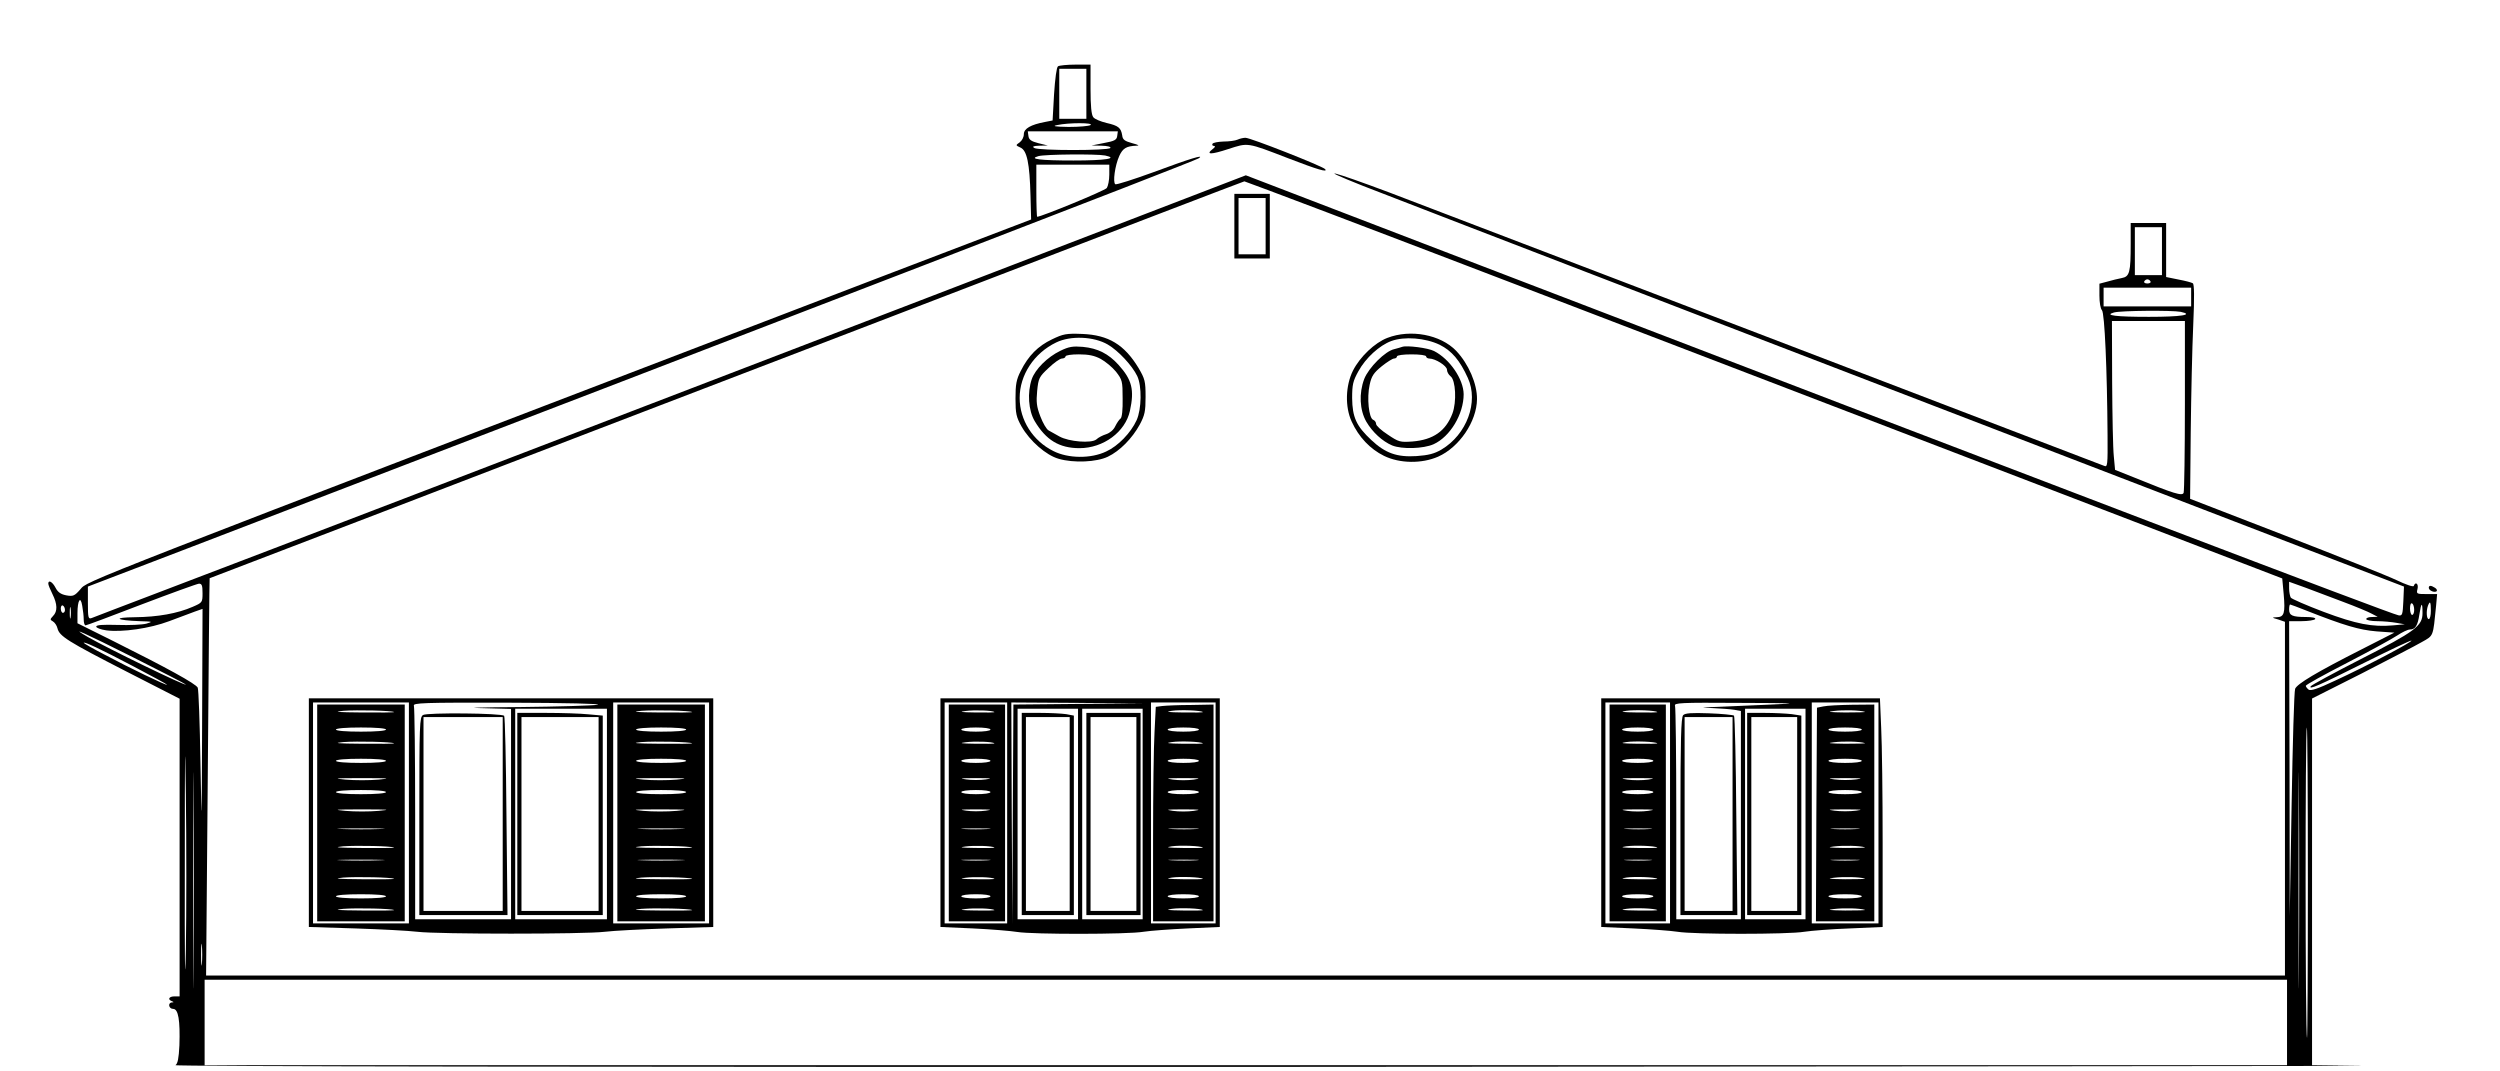 <?xml version="1.0" encoding="UTF-8" standalone="yes"?>
<svg version="1.0" xmlns="http://www.w3.org/2000/svg" width="959pt" height="411pt" viewBox="0 0 1199 514" preserveAspectRatio="xMidYMid meet">
  <g transform="translate(0,514) scale(0.1,-0.1)" fill="#000000" stroke="none">
    <path d="M5074 4822 c-7 -4 -14 -59 -19 -134 l-7 -126 -36 -7 c-69 -13 -102
-32 -102 -59 0 -14 -9 -31 -20 -39 -20 -14 -20 -14 4 -25 31 -14 44 -75 48
-231 l3 -114 -780 -298 c-3835 -1469 -3745 -1434 -3781 -1476 -28 -32 -35 -35
-68 -29 -26 5 -40 15 -51 36 -15 29 -35 40 -35 20 0 -6 9 -28 20 -50 24 -48
25 -83 3 -105 -15 -16 -15 -18 -1 -26 9 -5 19 -20 22 -33 9 -38 49 -63 328
-206 l258 -132 0 -714 0 -714 -25 0 c-26 0 -34 -15 -12 -23 10 -4 10 -6 0 -6
-21 -2 -15 -31 6 -31 25 0 34 -55 30 -175 -3 -62 -8 -88 -19 -95 -9 -6 1968
-9 5355 -8 2954 2 5263 4 5133 5 l-238 3 0 880 0 879 238 120 c130 67 260 134
289 151 57 32 53 24 68 173 l5 57 -50 0 c-49 0 -50 1 -44 25 6 24 -10 37 -18
14 -2 -6 -37 6 -83 28 -44 21 -285 117 -535 214 l-455 176 3 319 c2 175 7 407
12 514 6 136 5 197 -2 201 -6 4 -37 12 -69 18 l-59 12 0 130 0 129 -85 0 -85
0 0 -99 c0 -138 -5 -158 -43 -165 -17 -3 -48 -11 -69 -17 l-38 -10 0 -57 c0
-33 5 -63 12 -70 13 -13 25 -287 27 -601 1 -142 0 -153 -16 -146 -158 61
-3248 1243 -3428 1311 -277 104 -364 126 -130 33 126 -50 2624 -1012 4493
-1730 l503 -193 -3 -70 c-3 -65 -5 -71 -23 -68 -36 6 -1669 629 -4410 1681
l-1120 430 -1610 -619 c-1658 -637 -3043 -1168 -3595 -1378 -173 -66 -323
-123 -332 -127 -16 -6 -18 1 -18 72 l0 79 478 183 c2960 1136 4824 1855 4850
1871 34 22 -41 -1 -216 -66 -96 -35 -178 -61 -183 -58 -13 8 -2 90 19 136 17
37 34 47 82 49 17 0 11 4 -20 12 -36 10 -46 17 -48 37 -6 37 -18 47 -75 60
-29 7 -58 19 -64 28 -9 11 -13 55 -13 134 l0 118 -72 0 c-40 0 -78 -4 -84 -8z
m136 -132 l0 -120 -65 0 -65 0 0 120 0 120 65 0 65 0 0 -120z m20 -150 c-8 -5
-55 -9 -105 -9 -66 1 -81 4 -55 9 55 12 178 12 160 0z m128 -52 c-2 -19 -13
-25 -63 -34 l-60 -12 48 -1 c29 -1 46 -5 42 -11 -8 -13 -345 -13 -365 0 -11 7
-5 10 25 11 l40 1 -45 11 c-35 9 -46 17 -48 35 l-3 22 216 0 216 0 -3 -22z
m-58 -94 c66 -14 2 -24 -152 -24 -159 0 -218 7 -168 21 32 9 278 11 320 3z
m20 -92 c0 -27 -6 -55 -12 -64 -10 -13 -314 -138 -334 -138 -2 0 -4 56 -4 125
l0 125 175 0 175 0 0 -48z m1058 -186 c406 -154 1485 -567 3504 -1342 l1065
-409 7 -76 c8 -91 2 -109 -33 -110 -25 -1 -25 -2 7 -11 l32 -11 0 -848 0 -849
-4986 0 -4987 0 8 952 c4 524 8 953 9 954 0 0 386 148 856 328 470 181 1445
555 2165 831 1366 525 1938 744 1943 745 2 0 186 -69 410 -154z m3992 -181 l0
-115 -65 0 -65 0 0 115 0 115 65 0 65 0 0 -115z m-55 -145 c3 -5 -3 -10 -15
-10 -12 0 -18 5 -15 10 3 6 10 10 15 10 5 0 12 -4 15 -10z m195 -75 l0 -45
-210 0 -210 0 0 45 0 45 210 0 210 0 0 -45z m-50 -71 c66 -14 2 -24 -152 -24
-159 0 -218 7 -168 21 32 9 278 11 320 3z m20 -448 c0 -222 -3 -411 -6 -420
-6 -17 -45 -5 -234 72 l-95 38 -6 65 c-4 35 -7 196 -8 357 l-1 292 175 0 175
0 0 -404z m761 -944 c59 -22 119 -47 135 -56 l29 -15 -27 -1 c-16 0 -28 -4
-28 -10 0 -5 24 -10 53 -10 28 0 70 -4 92 -8 l40 -7 -55 -5 c-100 -9 -178 6
-335 65 -82 31 -153 62 -157 68 -4 7 -8 27 -8 44 l0 32 78 -28 c42 -16 125
-47 183 -69z m-10271 43 c0 -45 -1 -46 -47 -66 -73 -32 -168 -49 -278 -50
-109 -1 -91 -15 25 -19 62 -2 63 -2 30 -12 -19 -5 -81 -8 -137 -6 -73 2 -103
0 -103 -8 0 -6 21 -14 48 -18 77 -10 209 9 302 44 47 18 102 38 123 46 l37 13
-2 -542 c-2 -528 -2 -533 -8 -197 -3 190 -9 352 -13 361 -9 19 -150 96 -404
223 l-173 86 0 48 c0 63 15 86 23 35 4 -21 7 -50 7 -65 0 -16 4 -28 9 -28 5 0
125 45 268 100 142 54 266 99 276 100 14 0 17 -9 17 -45z m10610 -81 c0 -13
-4 -24 -10 -24 -5 0 -10 14 -10 31 0 17 4 28 10 24 6 -3 10 -17 10 -31z m80
-4 c0 -22 -4 -40 -10 -40 -11 0 -13 39 -4 64 10 26 14 19 14 -24z m-11350 4
c0 -8 -4 -14 -10 -14 -5 0 -10 9 -10 21 0 11 5 17 10 14 6 -3 10 -13 10 -21z
m27 -36 c-2 -13 -4 -3 -4 22 0 25 2 35 4 23 2 -13 2 -33 0 -45z m10725 33
c183 -72 254 -93 338 -100 l85 -6 -155 -79 c-221 -112 -310 -166 -321 -190 -5
-11 -12 -262 -17 -556 l-9 -535 -1 708 -2 707 59 0 c33 0 63 5 66 10 4 6 -13
10 -44 10 -65 0 -81 7 -81 36 0 13 2 24 5 24 2 0 37 -13 77 -29z m558 -12 c0
-62 -35 -88 -298 -222 -127 -65 -234 -123 -238 -129 -12 -19 36 2 260 114 120
60 220 107 223 105 5 -6 -218 -124 -366 -192 -85 -40 -118 -51 -128 -43 -7 6
-13 14 -13 18 0 5 89 54 198 110 108 56 216 115 240 131 24 16 51 29 61 29 26
0 38 18 46 73 9 58 15 61 15 6z m-10980 -214 c138 -69 250 -127 250 -129 0 -9
-374 173 -470 228 -97 56 -19 21 220 -99z m-3 -41 c90 -47 163 -87 163 -89 0
-6 -181 81 -297 143 -57 29 -103 56 -103 58 0 8 75 -27 237 -112z m290 -1446
c-1 -233 -2 -45 -2 417 0 462 1 652 2 423 2 -229 2 -607 0 -840z m10100 0 c-1
-233 -2 -45 -2 417 0 462 1 652 2 423 2 -229 2 -607 0 -840z m-10137 82 c-4
-208 -6 -51 -5 415 0 567 1 649 5 335 3 -228 3 -566 0 -750z m10180 323 c0
-410 -2 -744 -4 -742 -9 8 -9 1489 -1 1489 3 0 5 -336 5 -747z m-10103 -385
c-2 -24 -4 -5 -4 42 0 47 2 66 4 43 2 -24 2 -62 0 -85z m10003 -283 l0 -205
-4995 0 -4995 0 0 205 0 205 4995 0 4995 0 0 -205z"/>
    <path d="M5920 4055 l0 -155 85 0 85 0 0 155 0 155 -85 0 -85 0 0 -155z m150
0 l0 -135 -65 0 -65 0 0 135 0 135 65 0 65 0 0 -135z"/>
    <path d="M5045 3512 c-67 -32 -113 -78 -150 -152 -21 -41 -25 -64 -25 -132 0
-73 4 -89 29 -134 40 -70 118 -138 178 -155 72 -21 182 -16 236 10 57 27 117
88 153 154 24 45 28 63 28 133 0 75 -3 86 -34 139 -68 112 -144 158 -270 163
-77 3 -91 0 -145 -26z m268 -25 c51 -30 117 -101 141 -151 23 -48 21 -159 -3
-212 -28 -61 -89 -124 -146 -150 -73 -35 -182 -34 -253 2 -99 49 -162 149
-162 255 0 110 69 215 175 266 70 34 181 29 248 -10z"/>
    <path d="M5085 3457 c-62 -30 -120 -88 -137 -136 -22 -65 -16 -150 14 -201 54
-91 118 -130 215 -130 115 0 220 78 242 179 22 101 10 149 -55 221 -48 53 -99
79 -171 86 -48 4 -67 1 -108 -19z m194 -39 c22 -12 55 -39 73 -61 30 -39 32
-45 32 -129 1 -54 -3 -91 -10 -96 -6 -4 -17 -20 -25 -36 -8 -18 -26 -33 -44
-39 -16 -5 -38 -16 -47 -25 -24 -20 -132 -11 -177 14 -19 11 -42 23 -52 29
-10 5 -28 36 -40 68 -18 47 -20 69 -15 122 6 60 9 67 54 109 26 25 55 46 65
46 9 0 17 5 17 10 0 6 28 10 64 10 47 0 75 -6 105 -22z"/>
    <path d="M6654 3519 c-60 -23 -131 -90 -165 -157 -36 -72 -39 -174 -6 -245 34
-74 88 -131 155 -164 76 -37 181 -38 259 -4 102 45 186 169 187 276 1 74 -41
170 -100 232 -75 78 -219 105 -330 62z m251 -33 c58 -29 97 -75 135 -159 53
-115 -5 -272 -127 -344 -34 -20 -63 -27 -119 -31 -94 -6 -150 14 -217 77 -72
67 -91 110 -92 201 0 65 4 82 30 129 35 64 101 124 158 145 63 23 163 15 232
-18z"/>
    <path d="M6725 3476 c-5 -2 -23 -7 -38 -11 -43 -9 -123 -89 -144 -143 -26 -69
-22 -149 10 -205 30 -51 77 -94 124 -114 47 -19 150 -16 199 6 79 36 144 144
144 240 -1 72 -66 168 -142 207 -29 15 -131 28 -153 20z m115 -46 c0 -5 7 -10
15 -10 29 0 85 -35 85 -54 0 -10 8 -24 17 -31 25 -18 30 -124 9 -179 -32 -84
-92 -126 -192 -134 -58 -4 -65 -3 -118 33 -31 20 -56 43 -56 51 0 8 -6 17 -14
20 -21 8 -31 106 -17 168 9 42 19 57 58 89 25 20 52 37 59 37 8 0 14 5 14 10
0 6 30 10 70 10 40 0 70 -4 70 -10z"/>
    <path d="M1480 1242 l0 -549 223 -7 c122 -4 256 -11 297 -16 97 -12 803 -12
900 0 41 5 175 12 298 16 l222 7 0 549 0 548 -970 0 -970 0 0 -548z m480 -2
l0 -530 -230 0 -230 0 0 530 0 530 230 0 230 0 0 -530z m905 519 c-22 -4 -191
-9 -375 -11 -184 -1 -269 -4 -187 -5 l147 -4 0 -504 0 -505 -230 0 -230 0 0
504 c0 277 -3 511 -6 520 -6 14 39 16 457 15 274 -1 448 -5 424 -10z m535
-519 l0 -530 -230 0 -230 0 0 530 0 530 230 0 230 0 0 -530z m-490 -5 l0 -505
-220 0 -220 0 0 505 0 505 220 0 220 0 0 -505z"/>
    <path d="M1520 1240 l0 -520 210 0 210 0 0 520 0 520 -210 0 -210 0 0 -520z
m369 484 c2 -2 -67 -3 -155 -2 -118 1 -141 3 -89 8 67 5 235 1 244 -6z m-39
-84 c0 -6 -47 -10 -120 -10 -73 0 -120 4 -120 10 0 6 47 10 120 10 73 0 120
-4 120 -10z m39 -66 c2 -2 -67 -3 -155 -2 -118 1 -141 3 -89 8 67 5 235 1 244
-6z m-39 -84 c0 -6 -47 -10 -120 -10 -73 0 -120 4 -120 10 0 6 47 10 120 10
73 0 120 -4 120 -10z m-35 -90 c-44 -4 -116 -4 -160 0 -64 6 -49 7 80 7 129 0
144 -1 80 -7z m35 -60 c0 -6 -47 -10 -120 -10 -73 0 -120 4 -120 10 0 6 47 10
120 10 73 0 120 -4 120 -10z m-35 -90 c-44 -4 -116 -4 -160 0 -64 6 -49 7 80
7 129 0 144 -1 80 -7z m8 -87 c-51 -2 -135 -2 -185 0 -51 1 -10 3 92 3 102 0
143 -2 93 -3z m66 -89 c2 -2 -67 -3 -155 -2 -118 1 -141 3 -89 8 67 5 235 1
244 -6z m-66 -61 c-51 -2 -135 -2 -185 0 -51 1 -10 3 92 3 102 0 143 -2 93 -3z
m66 -89 c2 -2 -67 -3 -155 -2 -118 1 -141 3 -89 8 67 5 235 1 244 -6z m-39
-84 c0 -6 -47 -10 -120 -10 -73 0 -120 4 -120 10 0 6 47 10 120 10 73 0 120
-4 120 -10z m39 -66 c2 -2 -67 -3 -155 -2 -118 1 -141 3 -89 8 67 5 235 1 244
-6z"/>
    <path d="M2028 1710 c-17 -10 -18 -44 -18 -485 l0 -475 211 0 212 0 -5 475
c-2 261 -7 477 -11 481 -12 13 -370 16 -389 4z m382 -475 l0 -465 -190 0 -190
0 0 465 0 465 190 0 190 0 0 -465z"/>
    <path d="M2960 1240 l0 -520 210 0 210 0 0 520 0 520 -210 0 -210 0 0 -520z
m359 484 c2 -2 -67 -3 -155 -2 -118 1 -141 3 -89 8 67 5 235 1 244 -6z m-29
-84 c0 -6 -47 -10 -120 -10 -73 0 -120 4 -120 10 0 6 47 10 120 10 73 0 120
-4 120 -10z m29 -66 c2 -2 -67 -3 -155 -2 -118 1 -141 3 -89 8 67 5 235 1 244
-6z m-29 -84 c0 -6 -47 -10 -120 -10 -73 0 -120 4 -120 10 0 6 47 10 120 10
73 0 120 -4 120 -10z m-45 -90 c-44 -4 -116 -4 -160 0 -64 6 -49 7 80 7 129 0
144 -1 80 -7z m45 -60 c0 -6 -47 -10 -120 -10 -73 0 -120 4 -120 10 0 6 47 10
120 10 73 0 120 -4 120 -10z m-45 -90 c-44 -4 -116 -4 -160 0 -64 6 -49 7 80
7 129 0 144 -1 80 -7z m18 -87 c-51 -2 -135 -2 -185 0 -51 1 -10 3 92 3 102 0
143 -2 93 -3z m56 -89 c2 -2 -67 -3 -155 -2 -118 1 -141 3 -89 8 67 5 235 1
244 -6z m-56 -61 c-51 -2 -135 -2 -185 0 -51 1 -10 3 92 3 102 0 143 -2 93 -3z
m56 -89 c2 -2 -67 -3 -155 -2 -118 1 -141 3 -89 8 67 5 235 1 244 -6z m-29
-84 c0 -6 -47 -10 -120 -10 -73 0 -120 4 -120 10 0 6 47 10 120 10 73 0 120
-4 120 -10z m29 -66 c2 -2 -67 -3 -155 -2 -118 1 -141 3 -89 8 67 5 235 1 244
-6z"/>
    <path d="M2480 1235 l0 -485 205 0 205 0 0 479 0 478 -67 6 c-38 4 -130 7
-205 7 l-138 0 0 -485z m390 0 l0 -465 -185 0 -185 0 0 465 0 465 185 0 185 0
0 -465z"/>
    <path d="M4510 1241 l0 -548 156 -7 c86 -4 182 -12 213 -17 74 -12 530 -12
605 1 32 5 127 12 212 16 l154 7 0 549 0 548 -670 0 -670 0 0 -549z m320 -1
l0 -530 -150 0 -150 0 0 530 0 530 150 0 150 0 0 -530z m343 523 l-313 -3 -3
-528 -2 -527 -3 533 -2 532 318 -2 317 -3 -312 -2z m657 -523 l0 -530 -155 0
-155 0 0 530 0 530 155 0 155 0 0 -530z m-660 -5 l0 -505 -145 0 -145 0 0 505
0 505 145 0 145 0 0 -505z m310 0 l0 -505 -145 0 -145 0 0 505 0 505 145 0
145 0 0 -505z"/>
    <path d="M4550 1240 l0 -520 135 0 135 0 0 520 0 520 -135 0 -135 0 0 -520z
m219 484 c2 -2 -38 -3 -90 -2 -71 1 -83 3 -49 7 43 6 130 3 139 -5z m-19 -84
c0 -6 -30 -10 -70 -10 -40 0 -70 4 -70 10 0 6 30 10 70 10 40 0 70 -4 70 -10z
m19 -66 c2 -2 -38 -3 -90 -2 -71 1 -83 3 -49 7 43 6 130 3 139 -5z m-19 -84
c0 -6 -30 -10 -70 -10 -40 0 -70 4 -70 10 0 6 30 10 70 10 40 0 70 -4 70 -10z
m-22 -89 c-27 -4 -69 -4 -95 0 -37 5 -25 6 47 6 72 0 84 -1 48 -6z m22 -61 c0
-6 -30 -10 -70 -10 -40 0 -70 4 -70 10 0 6 30 10 70 10 40 0 70 -4 70 -10z
m-22 -89 c-27 -4 -69 -4 -95 0 -37 5 -25 6 47 6 72 0 84 -1 48 -6z m10 -88
c-32 -2 -84 -2 -115 0 -32 2 -6 3 57 3 63 0 89 -1 58 -3z m31 -89 c2 -2 -38
-3 -90 -2 -71 1 -83 3 -49 7 43 6 130 3 139 -5z m-31 -61 c-32 -2 -84 -2 -115
0 -32 2 -6 3 57 3 63 0 89 -1 58 -3z m31 -89 c2 -2 -38 -3 -90 -2 -71 1 -83 3
-49 7 43 6 130 3 139 -5z m-19 -84 c0 -6 -30 -10 -70 -10 -40 0 -70 4 -70 10
0 6 30 10 70 10 40 0 70 -4 70 -10z m19 -66 c2 -2 -38 -3 -90 -2 -71 1 -83 3
-49 7 43 6 130 3 139 -5z"/>
    <path d="M5574 1753 l-31 -4 -6 -121 c-4 -67 -7 -298 -7 -515 l0 -393 145 0
145 0 0 520 0 520 -107 -2 c-60 0 -122 -3 -139 -5z m195 -29 c2 -2 -40 -3 -95
-2 -75 1 -88 3 -54 8 42 6 140 2 149 -6z m-19 -84 c0 -6 -32 -10 -75 -10 -43
0 -75 4 -75 10 0 6 32 10 75 10 43 0 75 -4 75 -10z m19 -66 c2 -2 -40 -3 -95
-2 -75 1 -88 3 -54 8 42 6 140 2 149 -6z m-19 -84 c0 -6 -32 -10 -75 -10 -43
0 -75 4 -75 10 0 6 32 10 75 10 43 0 75 -4 75 -10z m-25 -90 c-27 -4 -72 -4
-100 0 -40 6 -30 7 50 7 80 0 90 -1 50 -7z m25 -60 c0 -6 -32 -10 -75 -10 -43
0 -75 4 -75 10 0 6 32 10 75 10 43 0 75 -4 75 -10z m-25 -90 c-27 -4 -72 -4
-100 0 -40 6 -30 7 50 7 80 0 90 -1 50 -7z m13 -87 c-32 -2 -86 -2 -120 0 -35
2 -9 3 57 3 66 0 94 -1 63 -3z m31 -89 c2 -2 -40 -3 -95 -2 -75 1 -88 3 -54 8
42 6 140 2 149 -6z m-31 -61 c-32 -2 -86 -2 -120 0 -35 2 -9 3 57 3 66 0 94
-1 63 -3z m31 -89 c2 -2 -40 -3 -95 -2 -75 1 -88 3 -54 8 42 6 140 2 149 -6z
m-19 -84 c0 -6 -32 -10 -75 -10 -43 0 -75 4 -75 10 0 6 32 10 75 10 43 0 75
-4 75 -10z m19 -66 c2 -2 -40 -3 -95 -2 -75 1 -88 3 -54 8 42 6 140 2 149 -6z"/>
    <path d="M4900 1235 l0 -485 125 0 125 0 0 479 0 478 -37 7 c-21 3 -77 6 -125
6 l-88 0 0 -485z m230 0 l0 -465 -105 0 -105 0 0 465 0 465 105 0 105 0 0
-465z"/>
    <path d="M5210 1235 l0 -485 130 0 130 0 0 485 0 485 -130 0 -130 0 0 -485z
m240 0 l0 -465 -110 0 -110 0 0 465 0 465 110 0 110 0 0 -465z"/>
    <path d="M7680 1242 l0 -549 154 -7 c85 -4 180 -11 212 -16 77 -13 532 -13
608 0 33 5 131 13 218 16 l158 7 0 406 c0 223 -3 470 -7 549 l-6 142 -669 0
-668 0 0 -548z m330 -2 l0 -530 -155 0 -155 0 0 530 0 530 155 0 155 0 0 -530z
m485 520 c-88 -4 -203 -9 -255 -11 -88 -3 -90 -3 -25 -6 39 -2 85 -5 103 -8
l32 -6 0 -499 0 -500 -155 0 -155 0 0 504 c0 277 -3 511 -6 520 -6 14 25 16
307 14 279 -1 296 -2 154 -8z m515 -520 l0 -530 -160 0 -160 0 0 530 0 530
160 0 160 0 0 -530z m-350 -5 l0 -505 -145 0 -145 0 0 505 0 505 145 0 145 0
0 -505z"/>
    <path d="M7720 1240 l0 -520 135 0 135 0 0 520 0 520 -135 0 -135 0 0 -520z
m229 484 c2 -2 -40 -3 -95 -2 -75 1 -88 3 -54 8 42 6 140 2 149 -6z m-19 -84
c0 -6 -32 -10 -75 -10 -43 0 -75 4 -75 10 0 6 32 10 75 10 43 0 75 -4 75 -10z
m19 -66 c2 -2 -40 -3 -95 -2 -75 1 -88 3 -54 8 42 6 140 2 149 -6z m-19 -84
c0 -6 -32 -10 -75 -10 -43 0 -75 4 -75 10 0 6 32 10 75 10 43 0 75 -4 75 -10z
m-25 -90 c-27 -4 -72 -4 -100 0 -40 6 -30 7 50 7 80 0 90 -1 50 -7z m25 -60
c0 -6 -32 -10 -75 -10 -43 0 -75 4 -75 10 0 6 32 10 75 10 43 0 75 -4 75 -10z
m-25 -90 c-27 -4 -72 -4 -100 0 -40 6 -30 7 50 7 80 0 90 -1 50 -7z m8 -87
c-29 -2 -78 -2 -110 0 -32 2 -8 3 52 3 61 0 87 -1 58 -3z m36 -89 c2 -2 -40
-3 -95 -2 -75 1 -88 3 -54 8 42 6 140 2 149 -6z m-36 -61 c-29 -2 -78 -2 -110
0 -32 2 -8 3 52 3 61 0 87 -1 58 -3z m36 -89 c2 -2 -40 -3 -95 -2 -75 1 -88 3
-54 8 42 6 140 2 149 -6z m-19 -84 c0 -6 -32 -10 -75 -10 -43 0 -75 4 -75 10
0 6 32 10 75 10 43 0 75 -4 75 -10z m19 -66 c2 -2 -40 -3 -95 -2 -75 1 -88 3
-54 8 42 6 140 2 149 -6z"/>
    <path d="M8073 1709 c-10 -10 -13 -121 -13 -486 l0 -473 136 0 137 0 -5 475
c-2 261 -7 478 -11 482 -4 3 -58 9 -120 11 -83 3 -115 1 -124 -9z m237 -474
l0 -465 -115 0 -115 0 0 465 0 465 115 0 115 0 0 -465z"/>
    <path d="M8745 1751 l-30 -6 -3 -513 -2 -512 140 0 140 0 0 520 0 520 -107 -1
c-60 -1 -121 -4 -138 -8z m200 -26 c6 -2 -37 -3 -95 -3 -76 1 -91 3 -55 7 47
6 127 4 150 -4z m-15 -85 c0 -6 -33 -10 -80 -10 -47 0 -80 4 -80 10 0 6 33 10
80 10 47 0 80 -4 80 -10z m15 -65 c6 -2 -37 -3 -95 -3 -76 1 -91 3 -55 7 47 6
127 4 150 -4z m-15 -85 c0 -6 -33 -10 -80 -10 -47 0 -80 4 -80 10 0 6 33 10
80 10 47 0 80 -4 80 -10z m-27 -89 c-29 -4 -77 -4 -105 0 -40 5 -26 6 52 6 78
0 92 -1 53 -6z m27 -61 c0 -6 -33 -10 -80 -10 -47 0 -80 4 -80 10 0 6 33 10
80 10 47 0 80 -4 80 -10z m-27 -89 c-29 -4 -77 -4 -105 0 -40 5 -26 6 52 6 78
0 92 -1 53 -6z m5 -88 c-32 -2 -84 -2 -115 0 -32 2 -6 3 57 3 63 0 89 -1 58
-3z m37 -88 c6 -2 -37 -3 -95 -3 -76 1 -91 3 -55 7 47 6 127 4 150 -4z m-37
-62 c-32 -2 -84 -2 -115 0 -32 2 -6 3 57 3 63 0 89 -1 58 -3z m37 -88 c6 -2
-37 -3 -95 -3 -76 1 -91 3 -55 7 47 6 127 4 150 -4z m-15 -85 c0 -6 -33 -10
-80 -10 -47 0 -80 4 -80 10 0 6 33 10 80 10 47 0 80 -4 80 -10z m15 -65 c6 -2
-37 -3 -95 -3 -76 1 -91 3 -55 7 47 6 127 4 150 -4z"/>
    <path d="M8380 1235 l0 -485 130 0 130 0 0 479 0 478 -46 7 c-26 3 -84 6 -130
6 l-84 0 0 -485z m240 0 l0 -465 -110 0 -110 0 0 465 0 465 110 0 110 0 0
-465z"/>
    <path d="M5935 4470 c-11 -5 -41 -9 -67 -9 -26 -1 -50 -5 -53 -11 -3 -5 0 -10
7 -10 8 -1 6 -6 -6 -15 -36 -28 -7 -27 75 0 96 31 87 33 289 -45 140 -54 191
-69 175 -51 -15 15 -360 151 -382 150 -10 0 -27 -4 -38 -9z"/>
    <path d="M11650 2320 c0 -13 28 -25 38 -16 3 4 0 11 -8 16 -20 13 -30 12 -30
0z"/>
  </g>
</svg>